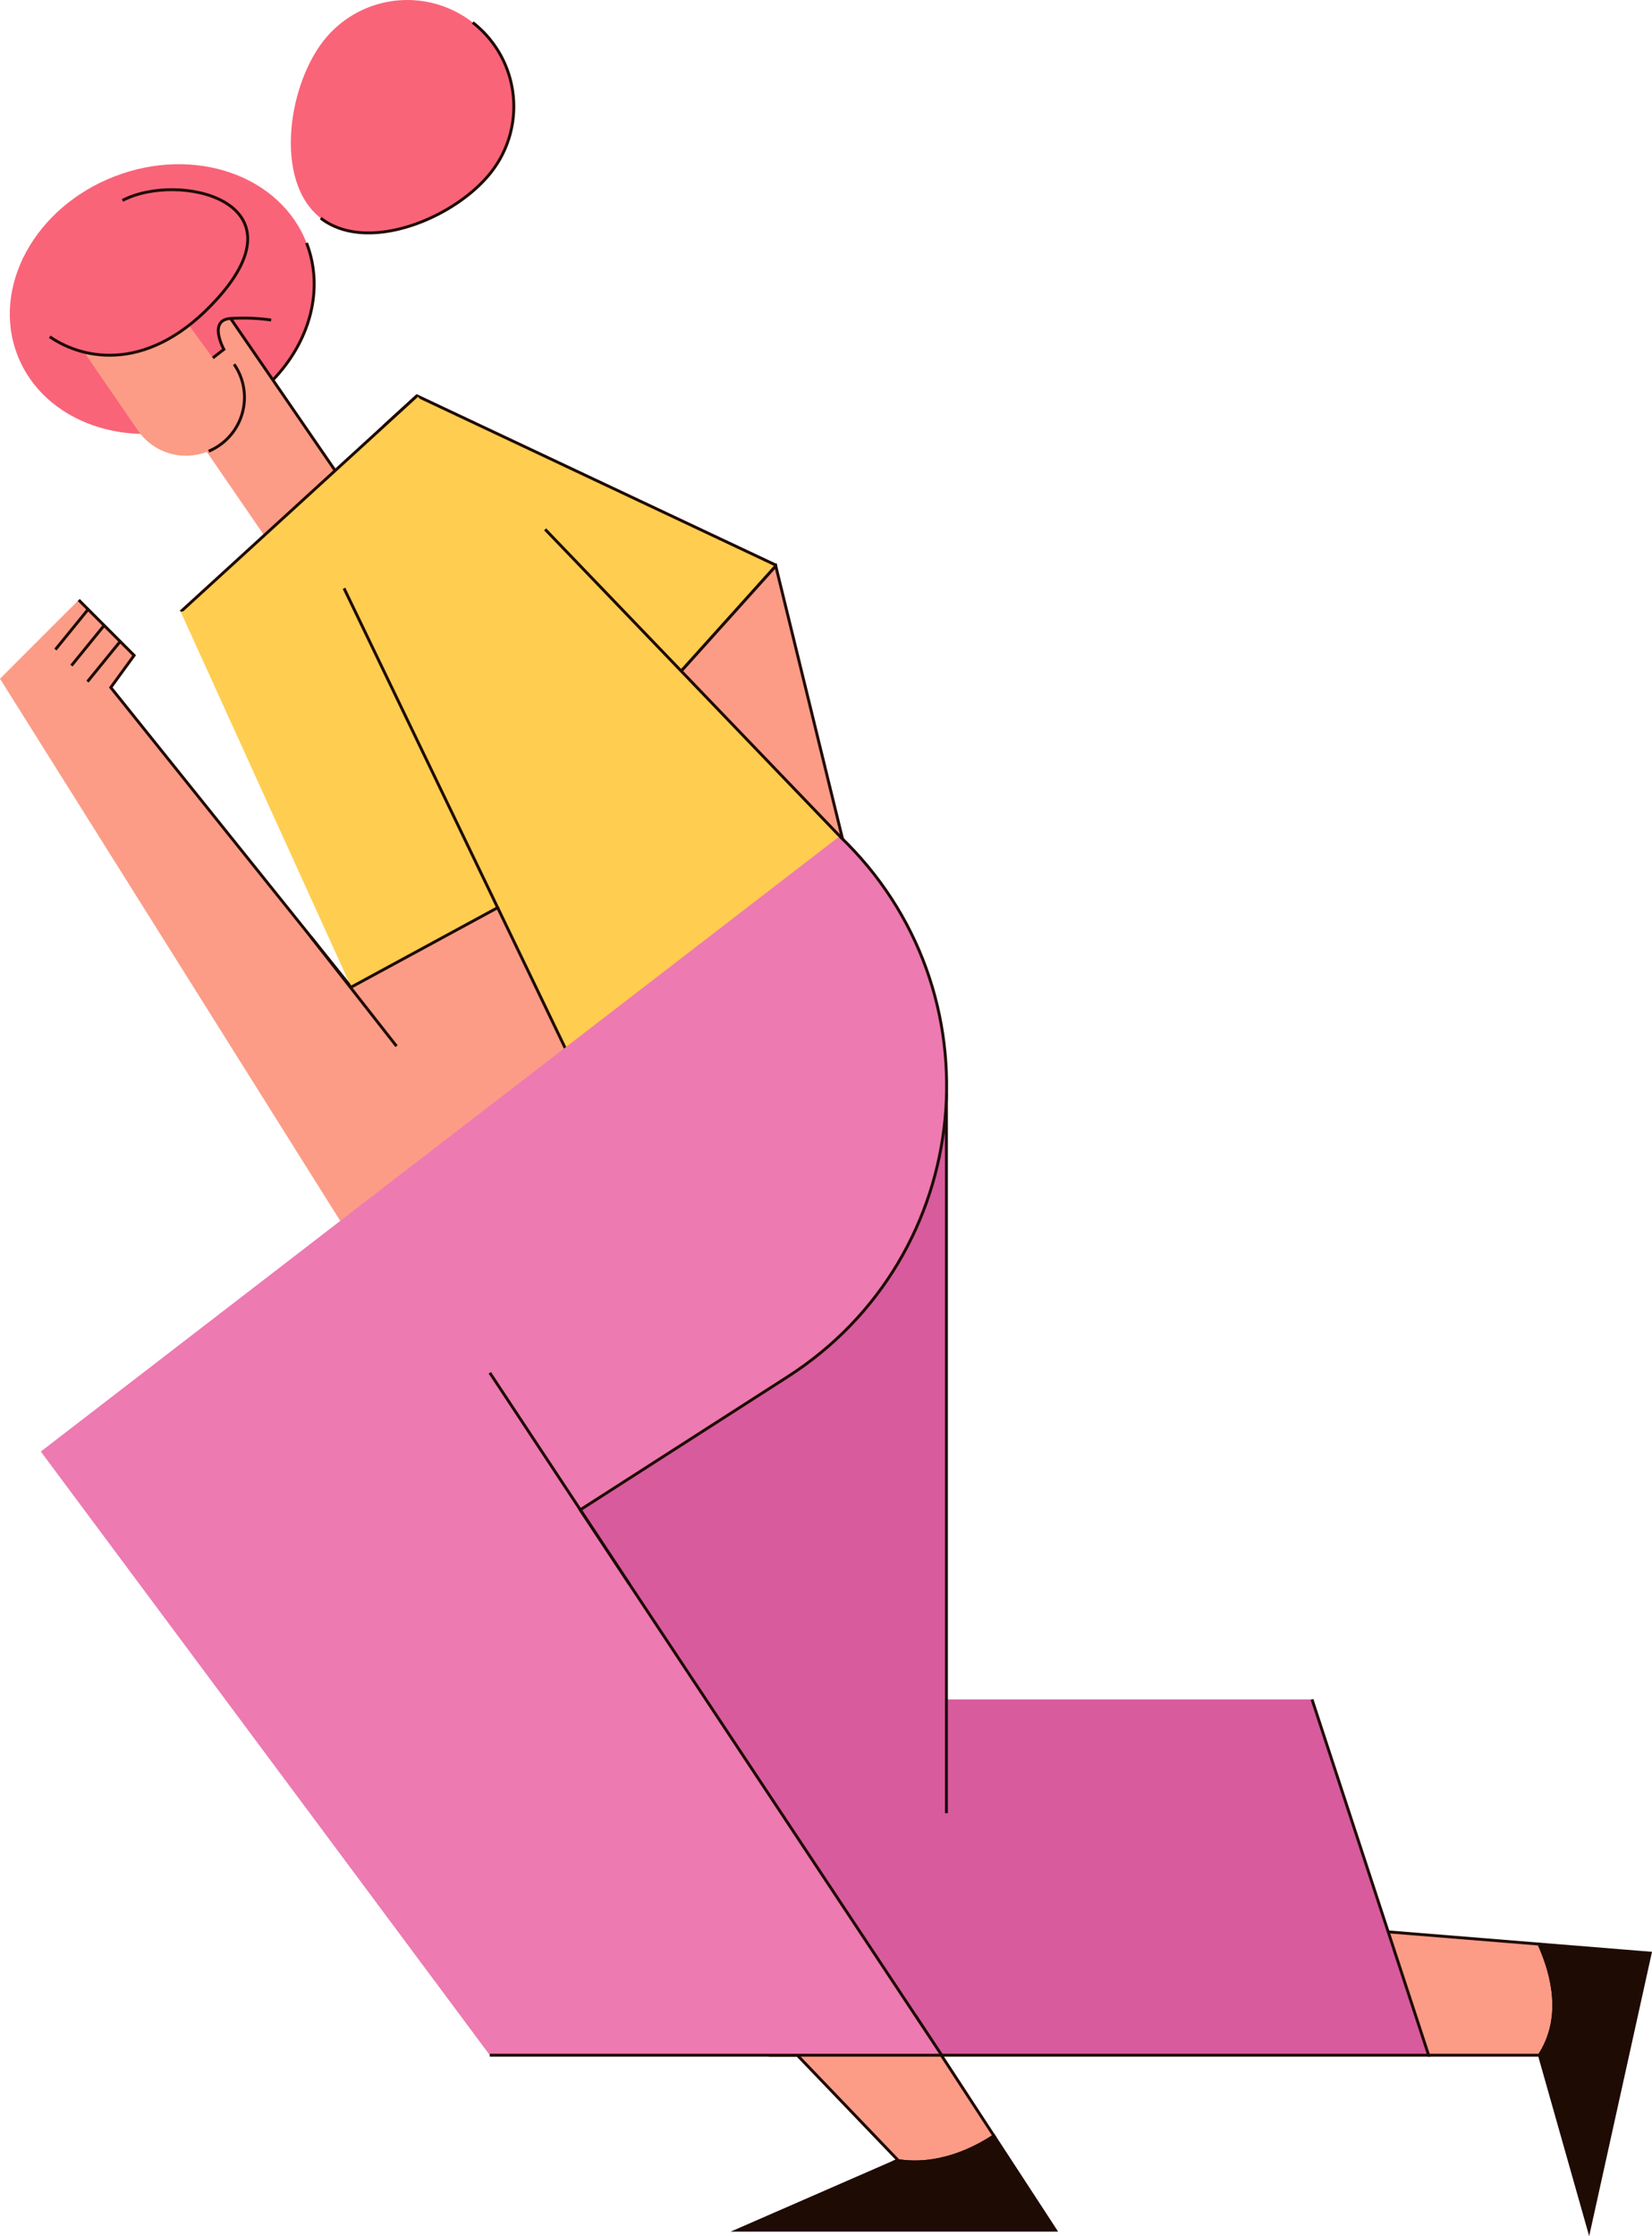<svg viewBox="0 0 566.61 766.78" xmlns="http://www.w3.org/2000/svg"><ellipse cx="55.56" cy="102.51" fill="#f96479" rx="53.16" ry="45.1" transform="matrix(.933 -.361 .361 .933 -33.27 26.98)"/><path d="m61.09 87.43h32.57v96.04h-32.57z" fill="#fc9c86" transform="matrix(.824 -.566 .566 .824 -63.12 67.66)"/><path d="m63.6 86.66 54.4 79.14-26.84 18.45" fill="none" stroke="#1e0b04" stroke-miterlimit="10"/><path d="m37.82 97.14h40.09a0 0 0 0 1 0 0v41a20 20 0 0 1 -20 20 20 20 0 0 1 -20-20v-41a0 0 0 0 1 0 0z" fill="#fc9c86" transform="matrix(.824 -.566 .566 .824 -62.13 55.23)"/><path d="m62 107.74 11 15 3.78-2.95s-5.56-10.1 2.33-10.58a68.74 68.74 0 0 1 13.89.53l-12-24z" fill="#f96479"/><path d="m73 122.74 3.78-2.95s-5.56-10.1 2.33-10.58a68.74 68.74 0 0 1 13.89.53" fill="none" stroke="#1e0b04" stroke-miterlimit="10"/><path d="m80.3 124.91a20 20 0 0 1 -5.16 27.87 20.66 20.66 0 0 1 -3.56 1.95" fill="none" stroke="#1e0b04" stroke-miterlimit="10"/><path d="m8 88.33s-4 7.41 1 18.41 35 29.54 65.5-4.23-13.5-43.77-32.5-33.77" fill="#f96479"/><g stroke="#1e0b04" stroke-miterlimit="10"><path d="m17.06 115.47c12 8.27 34.57 12.37 57.44-13 30.5-33.73-13.5-43.73-32.5-33.73" fill="none"/><path d="m266.08 194.09-.08-.35-123-58-11.19 10.22 88.19 147.78 6.43-.56-1.43-53.44z" fill="#ffcd50"/><path d="m266.08 194.09-41.08 45.65 1.43 53.44 62.57-5.44z" fill="#fc9c86"/><path d="m105.14 83.31c6.17 15.94 1.09 33.86-11.56 47" fill="none"/></g><path d="m168.48 59c-12.4 15.9-42.59 28.19-58.48 15.79s-11.48-44.79.92-60.74a36.5 36.5 0 1 1 57.56 44.95z" fill="#f96479"/><path d="m162.15 7.72a36.5 36.5 0 0 1 6.33 51.28c-12.4 15.9-42.59 28.19-58.48 15.79" fill="none" stroke="#1e0b04" stroke-miterlimit="10"/><path d="m62 209.74 81-74 146 152-142 109z" fill="#ffcd50"/><path d="m186.97 181.51 102.03 106.23-142 109" fill="none" stroke="#1e0b04" stroke-miterlimit="10"/><path d="m62 209.74 81-74" fill="none" stroke="#1e0b04" stroke-miterlimit="10"/><path d="m170.69 311.24-49.69 27.5-1.28-2.01.91 1.99-82.63-102.98 8-11-19-19-27 27 118 188 76.34-60.34z" fill="#fc9c86"/><g stroke="#1e0b04" stroke-miterlimit="10"><path d="m120.63 338.72-82.63-102.98 8-11-19-19" fill="none"/><path d="m118 420.74 76.34-60.34-23.65-49.16" fill="none"/><path d="m527.86 666.64-72.86-5.9 35 44h38c8.24-12.63 4.71-27.37-.14-38.1z" fill="#fc9c86"/><path d="m566 669.74-38.14-3.1c4.85 10.73 8.38 25.47.14 38.1l17 60z" fill="#1e0b04"/></g><path d="m62 209.74 57.72 126.99 1.28 2.01 49.69-27.5-52.69-109.5" fill="#ffcd50"/><path d="m118 201.74 52.69 109.5-50.69 27.5" fill="none" stroke="#1e0b04" stroke-miterlimit="10"/><path d="m106.55 321.18 29.45 37.56" fill="none" stroke="#1e0b04" stroke-miterlimit="10"/><path d="m324.61 375.94v206.8h125.39l40 122h-226l-117-185z" fill="#d85b9d"/><g stroke="#1e0b04" stroke-miterlimit="10"><path d="m450 582.74 40 122h-226l-117-185 177.61-143.8v245.8" fill="none"/><path d="m340.91 732.4-26.85-41.14-53.06.48 47 49-.26.11c13.95 2.25 26.2-3.85 33.17-8.45z" fill="#fc9c86"/><path d="m362 764.74-21.09-32.34c-7 4.63-19.22 10.7-33.17 8.45l-54.74 23.89z" fill="#1e0b04"/></g><path d="m288 286.74-274 211 154 207h155l-124-187 71.19-45.67c64.58-41.42 73.32-132.37 17.81-185.33z" fill="#ed7ab1"/><g fill="none" stroke="#1e0b04" stroke-miterlimit="10"><path d="m168 704.74h155l-124-187 71.19-45.67c64.58-41.42 73.32-132.37 17.81-185.33"/><path d="m215.85 543.15-47.85-72.41"/><path d="m41.22 219.96-11.22 13.78"/><path d="m35.72 214.46-11.22 13.78"/><path d="m30.22 208.96-11.22 13.78"/></g></svg>
